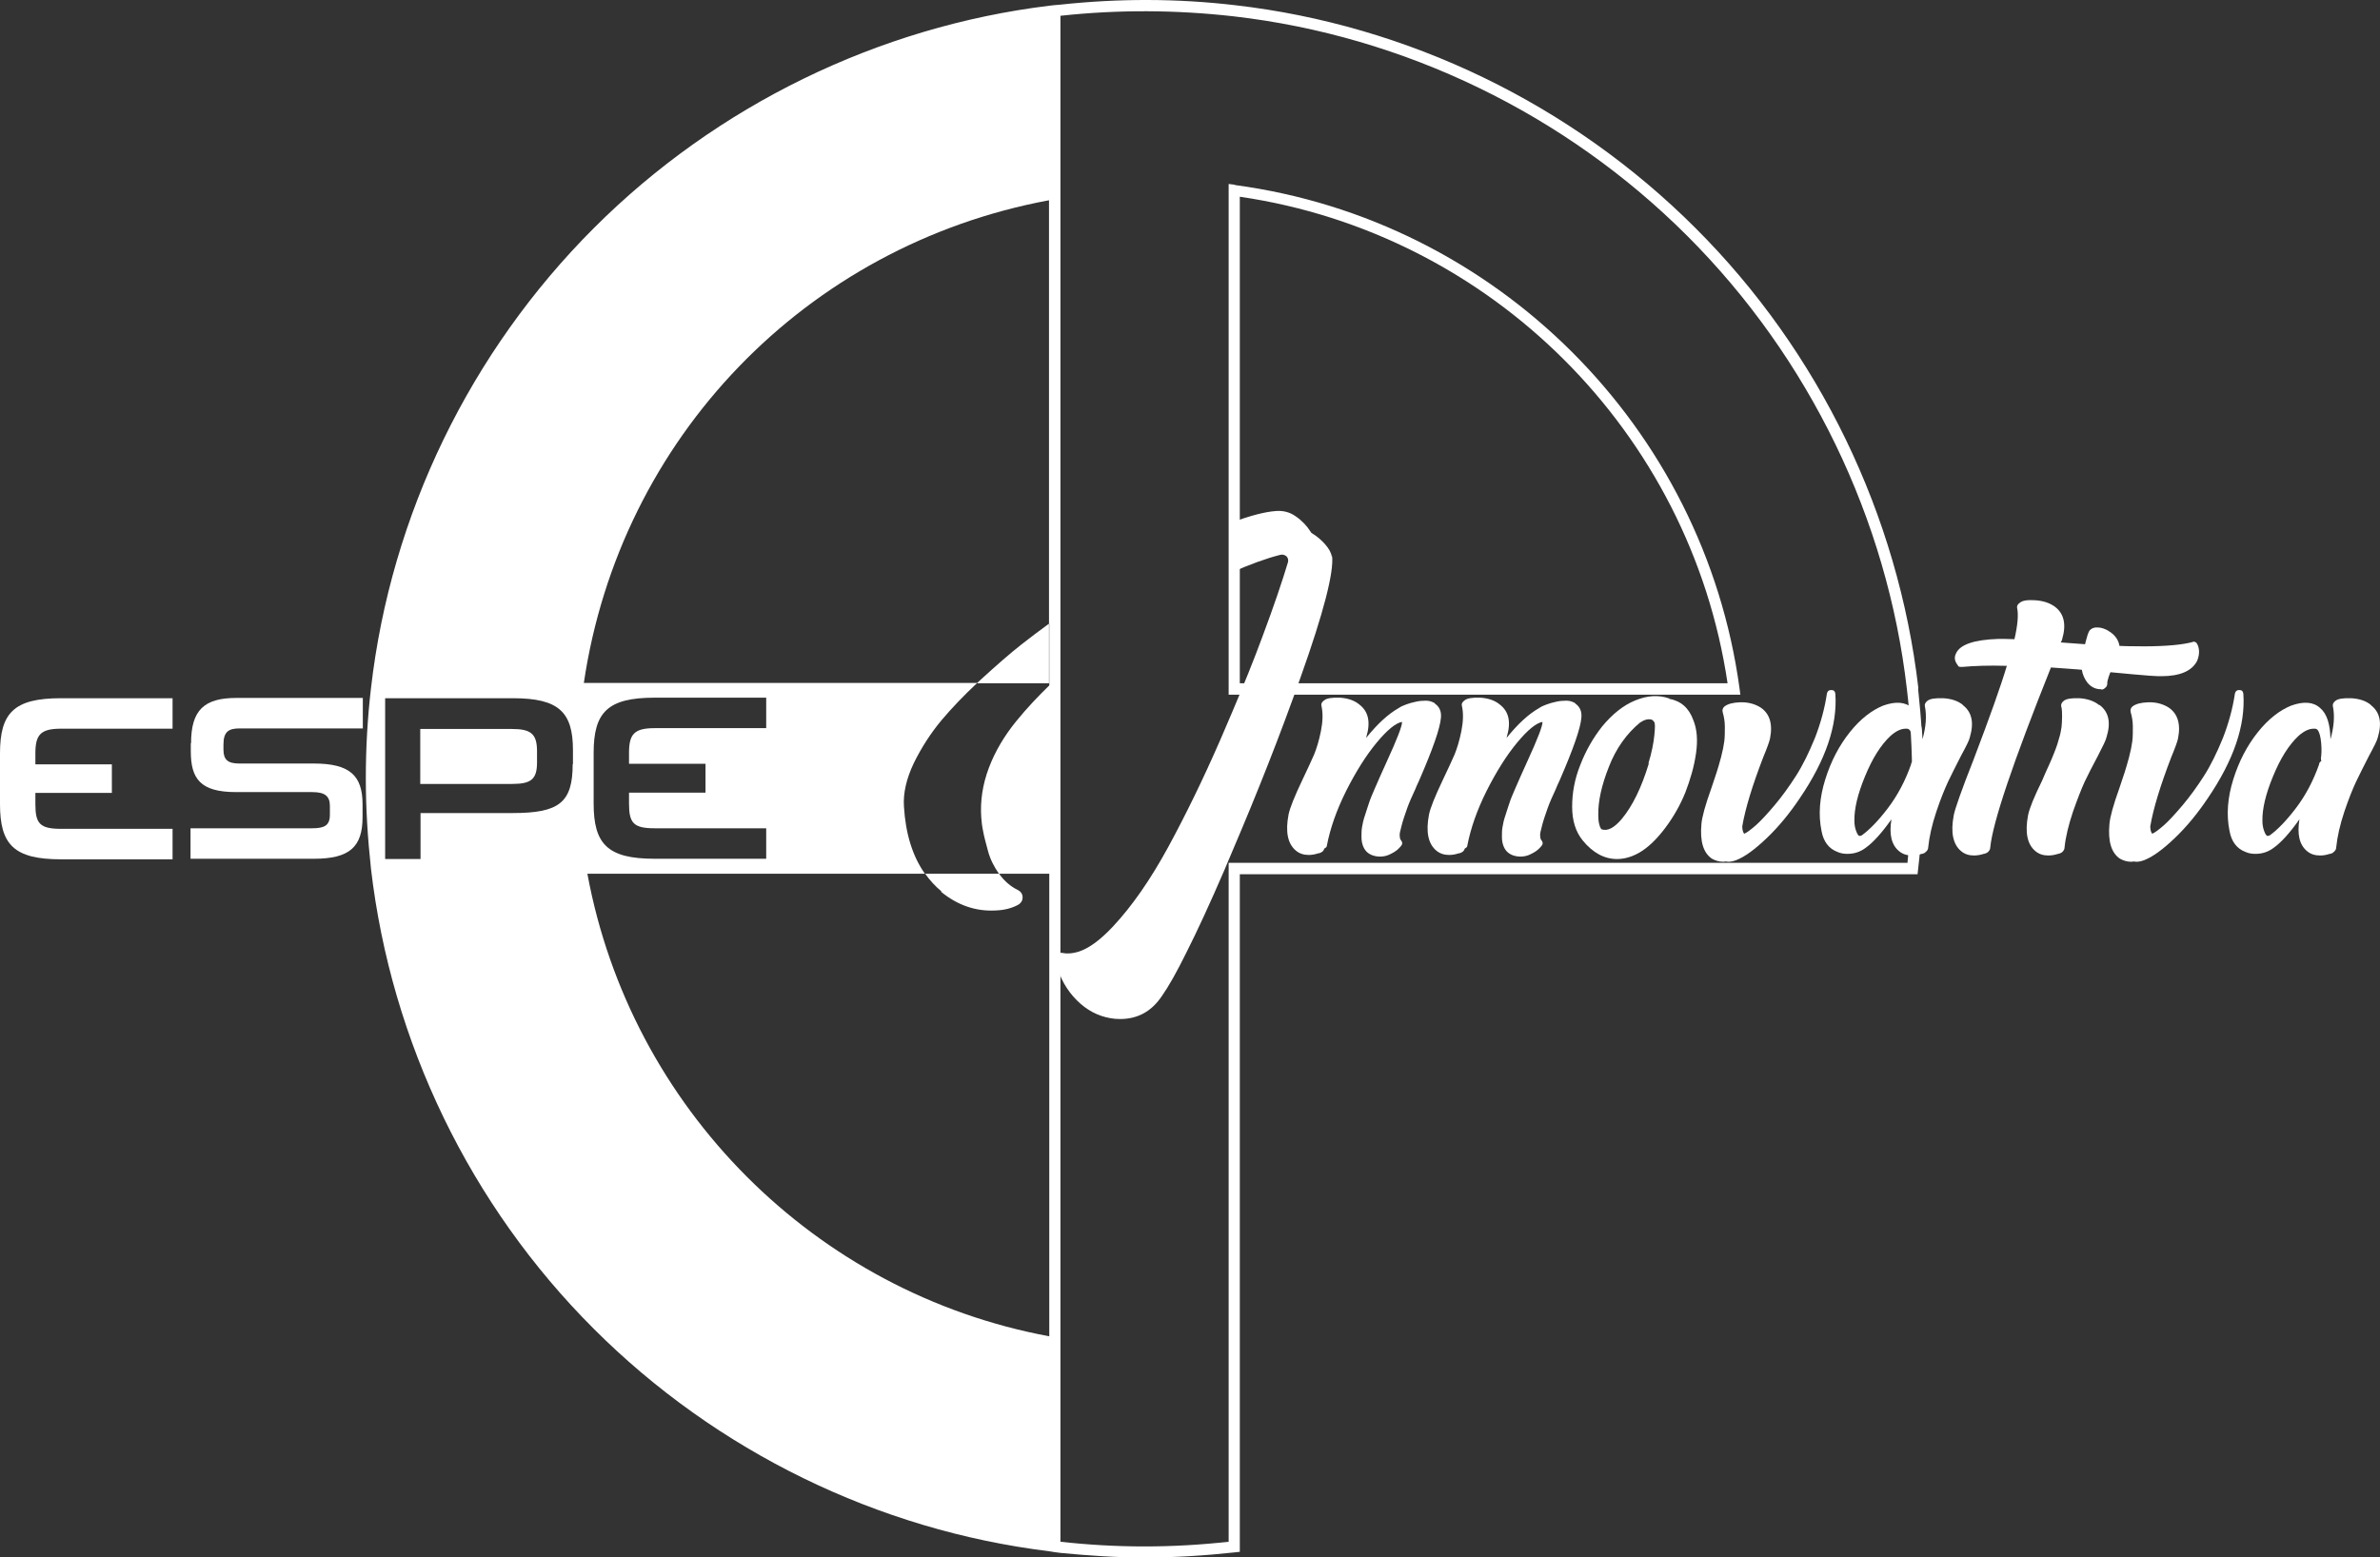 <?xml version="1.0" encoding="UTF-8"?>
<svg id="Capa_1" data-name="Capa 1" xmlns="http://www.w3.org/2000/svg" viewBox="0 0 87.44 57.23">
  <rect x="0" y="0" width="87.44" height="57.23" fill="#333333" stroke="none"/>
  <defs>
    <style>
      .cls-1 {
        fill: none;
      }

      .cls-1, .cls-2 {
        stroke-width: 0px;
      }

      .cls-2 {
        fill: #fff;
      }
    </style>
  </defs>
  <path class="cls-2" d="M45.37,6.79l-.23-.03v18.77h18.8l-.03-.23c-1.31-9.6-8.93-17.21-18.54-18.5ZM45.55,25.11V7.23c9.23,1.35,16.55,8.65,17.92,17.88h-17.92Z"/>
  <g>
    <path class="cls-2" d="M52.72,25.86c.16.11.24.28.22.51-.03.39-.3,1.16-.8,2.31-.07.15-.12.26-.15.34-.04.08-.09.19-.15.33-.06.14-.11.26-.14.35-.03.09-.07.2-.11.32-.04.12-.07.22-.09.3-.02.08-.04.16-.06.24-.02.08-.02.15-.01.2,0,.05.02.1.05.13.05.07.05.13,0,.19-.02.03-.06.07-.11.12-.05.05-.13.11-.27.18-.13.07-.26.1-.4.1-.11,0-.21-.02-.31-.06-.16-.07-.26-.18-.32-.35-.03-.08-.05-.19-.05-.31s0-.24.02-.36c.02-.12.05-.27.11-.44s.1-.33.15-.46c.04-.13.11-.29.2-.5.09-.21.16-.37.21-.48.05-.12.13-.28.23-.51.39-.85.58-1.34.57-1.48-.23.04-.54.29-.93.76-.39.47-.76,1.06-1.12,1.77-.36.72-.59,1.39-.71,2.01,0,.05-.04.09-.09.11-.02.05-.04.09-.08.12-.04.03-.08.05-.13.06h-.02c-.12.04-.23.06-.35.06-.18,0-.34-.05-.47-.16-.3-.25-.39-.69-.27-1.32.05-.25.22-.67.51-1.28.19-.4.33-.7.43-.93.09-.22.18-.51.25-.86.07-.35.08-.66.02-.93-.02-.08.02-.15.11-.21.09-.07.28-.1.57-.09.29.02.53.1.71.25.34.26.42.65.26,1.19,0,0,0,.02-.01.04.41-.51.81-.88,1.2-1.1.07-.05.16-.09.27-.13.1-.04.22-.07.35-.1.13-.03.25-.04.38-.04s.23.04.32.09Z"/>
    <path class="cls-2" d="M57.88,25.86c.16.11.24.28.22.51-.03.39-.3,1.16-.8,2.31-.07.15-.12.26-.15.34-.04.08-.09.19-.15.33-.06.14-.11.26-.14.35-.03.09-.07.2-.11.32-.04.12-.07.22-.09.3-.02.08-.04.16-.06.24-.02.08-.02.15-.01.2,0,.05.02.1.05.13.05.07.05.13,0,.19-.02.03-.06.07-.11.12-.05.05-.13.11-.27.18-.13.07-.26.1-.4.1-.11,0-.21-.02-.31-.06-.16-.07-.26-.18-.32-.35-.03-.08-.05-.19-.05-.31s0-.24.02-.36c.02-.12.05-.27.11-.44s.1-.33.15-.46c.04-.13.11-.29.2-.5.09-.21.16-.37.21-.48.05-.12.13-.28.23-.51.39-.85.58-1.34.57-1.48-.23.04-.54.29-.93.76-.39.47-.76,1.06-1.12,1.77-.36.72-.59,1.39-.71,2.01,0,.05-.04.09-.09.11-.02.05-.04.09-.08.12-.04.03-.08.05-.13.06h-.02c-.12.04-.23.06-.35.06-.18,0-.34-.05-.47-.16-.3-.25-.39-.69-.27-1.32.05-.25.22-.67.51-1.28.19-.4.33-.7.43-.93.09-.22.18-.51.25-.86.07-.35.08-.66.02-.93-.02-.08.02-.15.11-.21.09-.07.28-.1.57-.09.29.02.53.1.71.25.34.26.42.65.26,1.19,0,0,0,.02-.01.04.41-.51.81-.88,1.2-1.1.07-.05.16-.09.27-.13.1-.04.22-.07.35-.1.13-.03.25-.04.38-.04s.23.04.32.09Z"/>
    <path class="cls-2" d="M61.32,25.68c.44.08.73.34.89.78.14.34.17.75.1,1.23-.07.49-.21.96-.39,1.43-.19.47-.44.91-.75,1.32-.31.41-.63.72-.97.91-.27.15-.54.22-.79.22-.47,0-.89-.23-1.26-.68-.26-.32-.39-.73-.39-1.24,0-.51.09-1.02.3-1.54.2-.52.47-.99.8-1.41.38-.46.78-.78,1.22-.96s.85-.21,1.25-.07ZM60.56,28.06c.12-.39.19-.74.22-1.04.03-.3.03-.46-.01-.49-.03-.05-.07-.08-.11-.09-.11-.02-.23,0-.38.1,0,0-.02.01-.02.01-.5.41-.89.96-1.15,1.63-.27.68-.4,1.27-.39,1.78,0,.12.01.23.03.31.02.09.04.14.06.17.02.03.03.04.04.04.21.07.45-.05.73-.38.4-.48.73-1.16,1-2.05Z"/>
    <path class="cls-2" d="M67.29,25.36c.09,0,.13.05.14.14.08,1.15-.35,2.43-1.31,3.84-.37.55-.77,1.04-1.21,1.46-.44.42-.81.69-1.12.81-.11.04-.2.06-.28.06-.02,0-.05,0-.09-.01-.04,0-.08.01-.11.01-.15,0-.28-.04-.41-.11-.32-.21-.45-.64-.39-1.28.02-.25.14-.69.37-1.33.08-.25.15-.44.19-.57s.1-.32.16-.55c.06-.23.1-.43.12-.59.02-.16.02-.34.02-.53,0-.19-.03-.37-.08-.54-.02-.08,0-.15.07-.21.12-.09.3-.14.56-.15.26-.01.5.04.73.17.36.22.49.61.38,1.16-.02.1-.1.33-.25.69-.4,1.04-.66,1.89-.77,2.54,0,.13.03.22.07.27.09-.03.23-.14.43-.31.19-.17.42-.42.69-.74.27-.32.53-.68.78-1.07s.48-.86.7-1.4c.21-.54.36-1.09.44-1.63.02-.09.07-.13.15-.13Z"/>
    <path class="cls-2" d="M72.11,25.91c.34.26.42.65.26,1.19-.02.1-.13.32-.32.67-.2.39-.36.71-.48.96-.12.26-.27.62-.43,1.1-.16.48-.26.92-.3,1.32,0,.07-.04.12-.1.17-.03.03-.07.05-.12.06h-.02c-.12.04-.23.06-.35.06-.19,0-.35-.05-.48-.16-.28-.23-.37-.62-.28-1.17-.36.51-.68.86-.95,1.05-.2.15-.42.22-.67.22-.13,0-.25-.02-.36-.07-.32-.12-.52-.38-.59-.78-.12-.59-.07-1.22.14-1.89.21-.67.51-1.24.9-1.73.39-.49.81-.81,1.23-.98.45-.16.81-.14,1.06.09.25.21.37.59.38,1.15.13-.46.16-.86.09-1.21-.02-.08.02-.15.1-.21.09-.07.28-.1.58-.09.3.02.54.1.72.25ZM70.21,28.06s.05-.08.09-.1c-.02-.02-.02-.06-.02-.1.02-.13.03-.31.01-.54-.02-.23-.06-.39-.12-.48-.03-.04-.07-.06-.11-.06h-.05c-.17,0-.36.09-.56.27-.35.33-.66.82-.93,1.48-.27.65-.4,1.2-.39,1.64,0,.13.02.25.06.36.04.11.08.18.12.19.02,0,.05,0,.09-.02.29-.21.61-.54.96-1,.35-.46.64-1,.86-1.63Z"/>
    <path class="cls-2" d="M80.58,23.58s.08,0,.12.05c.05.07.08.16.09.27s-.01.25-.07.39c-.19.37-.63.56-1.31.56h-.12c-.09,0-.4-.02-.94-.07-1.25-.12-2.25-.2-3-.25-1.39,3.48-2.14,5.69-2.23,6.62,0,.07-.04.12-.09.17-.04.03-.09.05-.14.06h-.01c-.12.04-.24.06-.36.06-.18,0-.34-.05-.47-.16-.3-.25-.39-.69-.27-1.32.04-.22.28-.91.73-2.05.59-1.55,1-2.7,1.22-3.44-.65-.02-1.2,0-1.64.04-.05,0-.09,0-.12-.01-.02-.02-.04-.03-.04-.05h0c-.12-.15-.14-.29-.07-.43.14-.33.66-.51,1.56-.54.14,0,.34,0,.59.01.12-.52.15-.9.1-1.14-.02-.08.02-.15.1-.2.09-.08.28-.11.57-.09.29.02.53.1.72.24.34.26.42.66.26,1.2,0,.02-.02.06-.05.11,2.49.2,4.11.19,4.86-.02Z"/>
    <path class="cls-2" d="M77.14,25.91c.34.26.42.65.25,1.19-.02.1-.13.32-.31.67-.21.39-.37.71-.49.96-.12.26-.26.62-.43,1.1-.16.48-.27.92-.31,1.32,0,.07-.04.12-.09.17-.04.03-.09.05-.14.06h-.01c-.12.04-.24.06-.36.06-.18,0-.34-.05-.47-.16-.3-.25-.39-.69-.27-1.32.05-.25.22-.67.52-1.28.07-.17.13-.3.17-.39.04-.09.1-.21.17-.38.07-.16.12-.3.16-.4.04-.1.08-.23.12-.38.05-.15.07-.29.09-.41.01-.12.02-.24.02-.38,0-.13,0-.26-.03-.38-.02-.08.02-.15.1-.21.09-.07.28-.1.57-.09.29.02.53.1.72.25ZM77.45,23.18c.18.1.3.23.37.39s.07.33,0,.51c-.02.05-.41.8-.4,1.04,0,.07-.02.12-.09.17-.03.03-.07.05-.11.05h-.01s-.02,0-.02-.01c-.19,0-.35-.07-.49-.23-.23-.29-.29-.66-.17-1.11.04-.14.14-.68.24-.82.07-.08.17-.12.3-.11.13,0,.26.05.39.12Z"/>
    <path class="cls-2" d="M82.28,25.36c.09,0,.13.05.14.14.08,1.15-.35,2.43-1.31,3.84-.37.55-.77,1.04-1.21,1.46-.44.42-.81.69-1.12.81-.11.04-.2.06-.28.06-.02,0-.05,0-.09-.01-.04,0-.08.01-.11.01-.15,0-.28-.04-.41-.11-.32-.21-.45-.64-.39-1.28.02-.25.14-.69.37-1.33.08-.25.15-.44.19-.57s.1-.32.16-.55c.06-.23.1-.43.12-.59.02-.16.02-.34.02-.53,0-.19-.03-.37-.08-.54-.02-.08,0-.15.07-.21.12-.09.3-.14.56-.15.26-.01.5.04.73.17.36.22.49.61.38,1.16-.02.1-.1.33-.25.69-.4,1.04-.66,1.89-.77,2.54,0,.13.03.22.07.27.09-.03.23-.14.43-.31.19-.17.42-.42.69-.74.27-.32.53-.68.78-1.07s.48-.86.7-1.4c.21-.54.36-1.09.44-1.63.02-.09.07-.13.15-.13Z"/>
    <path class="cls-2" d="M87.1,25.91c.34.26.42.65.26,1.19-.02.1-.13.32-.32.67-.2.39-.36.71-.48.96-.12.26-.27.62-.43,1.1-.16.48-.26.92-.3,1.32,0,.07-.04.12-.1.17-.03.03-.07.05-.12.06h-.02c-.12.04-.23.06-.35.06-.19,0-.35-.05-.48-.16-.28-.23-.37-.62-.28-1.17-.36.51-.68.86-.95,1.05-.2.15-.42.22-.67.22-.13,0-.25-.02-.36-.07-.32-.12-.52-.38-.59-.78-.12-.59-.07-1.22.14-1.89.21-.67.51-1.24.9-1.73.39-.49.81-.81,1.23-.98.45-.16.81-.14,1.06.09.25.21.37.59.38,1.15.13-.46.16-.86.09-1.21-.02-.08.02-.15.1-.21.09-.07.28-.1.58-.09.3.02.54.1.72.25ZM85.2,28.06s.05-.08.09-.1c-.02-.02-.02-.06-.02-.1.02-.13.03-.31.01-.54-.02-.23-.06-.39-.12-.48-.03-.04-.07-.06-.11-.06h-.05c-.17,0-.36.09-.56.27-.35.33-.66.82-.93,1.48-.27.65-.4,1.2-.39,1.64,0,.13.02.25.06.36.04.11.08.18.12.19.02,0,.05,0,.09-.02.29-.21.61-.54.96-1,.35-.46.64-1,.86-1.63Z"/>
  </g>
  <g>
    <path class="cls-1" d="M21.45,25.11h14.45s.1-.09.15-.14c.56-.52,1.06-.94,1.48-1.28.34-.27.68-.52,1.02-.77V7.37c-8.94,1.66-15.77,8.75-17.09,17.74Z"/>
    <path class="cls-1" d="M18.84,25.66h-4.7v5.91h1.3v-1.69h3.39c1.71,0,2.2-.39,2.2-1.8v-.51c0-1.4-.53-1.91-2.2-1.91ZM19.73,28.02c0,.62-.22.79-.91.79h-3.38v-2.02h3.36c.71,0,.93.18.93.82v.41Z"/>
    <path class="cls-1" d="M24.05,26.78h4.1v-1.12h-4.1c-1.73,0-2.24.54-2.24,2.03v1.86c0,1.49.51,2.03,2.24,2.03h4.1v-1.12h-4.1c-.77,0-.94-.19-.94-.9v-.42h2.81s0-1.05,0-1.05h-2.81s0-.4,0-.4c0-.68.18-.91.94-.91Z"/>
    <path class="cls-1" d="M61.99,8.67c-4.48-4.48-10.4-7.35-16.67-8.07-2.12-.25-4.24-.25-6.36-.02v56.07c2.07.23,4.12.23,6.18,0v-24.95h24.95c.11-1.03.17-2.07.17-3.09,0-1.08-.06-2.18-.19-3.27-.72-6.27-3.59-12.19-8.07-16.67Z"/>
    <path class="cls-1" d="M37.39,32.72c.12.06.17.15.17.27s-.05.21-.16.27c-.24.13-.52.2-.83.21-.73.03-1.39-.2-2.01-.69-.23-.19-.43-.41-.6-.65h-12.4c1.59,8.61,8.36,15.4,16.97,17v-17h-1.85s0,.01.01.02c.19.26.42.45.68.58Z"/>
    <path class="cls-2" d="M0,27.69v1.86c0,1.49.51,2.03,2.24,2.03h4.1v-1.12H2.24c-.77,0-.94-.19-.94-.9v-.42h2.81s0-1.05,0-1.05H1.3s0-.4,0-.4c0-.68.18-.91.94-.91h4.1v-1.12H2.24c-1.73,0-2.24.54-2.24,2.03Z"/>
    <path class="cls-2" d="M7.01,27.32v.29c0,1.01.35,1.5,1.66,1.5h2.8c.46,0,.65.14.65.51v.32c0,.4-.2.5-.66.5h-4.46v1.12h4.53c1.31,0,1.79-.43,1.79-1.53v-.47c0-1.07-.48-1.5-1.79-1.5h-2.74c-.42,0-.58-.14-.58-.51v-.19c0-.47.19-.59.59-.59h4.53v-1.12h-4.65c-1.18,0-1.66.45-1.66,1.66Z"/>
    <path class="cls-2" d="M18.8,26.79h-3.36v2.02h3.38c.69,0,.91-.17.91-.79v-.41c0-.64-.22-.82-.93-.82Z"/>
    <path class="cls-2" d="M70.48,25.29c-.74-6.36-3.64-12.37-8.19-16.91C57.74,3.83,51.73.92,45.37.19c-2.14-.25-4.27-.25-6.41-.02h0s-.23.02-.23.02l-.18.02h0c-6.29.77-12.23,3.67-16.73,8.17-4.55,4.55-7.46,10.55-8.19,16.91-.13,1.11-.19,2.22-.19,3.32s.07,2.21.19,3.32c.74,6.36,3.64,12.37,8.19,16.91,4.5,4.5,10.44,7.4,16.73,8.17h0s.18.03.18.03l.23.03h0c1.03.1,2.07.17,3.09.17,1.1,0,2.21-.07,3.32-.19l.18-.02v-24.9h24.9l.02-.18c.13-1.11.19-2.22.19-3.32s-.07-2.21-.19-3.32ZM21.04,28.08c0,1.41-.49,1.8-2.2,1.8h-3.39v.02s0,1.67,0,1.67h-1.3v-5.91h4.7c1.68,0,2.2.51,2.2,1.91v.51ZM38.55,22.92v2.27c-.41.4-.82.83-1.21,1.31-.44.54-.78,1.11-1.01,1.72-.23.61-.32,1.22-.28,1.81.01.16.03.33.07.52.03.18.1.43.18.73.08.3.22.57.4.83h1.85v17c-8.61-1.6-15.38-8.39-16.97-17h12.4c-.45-.64-.71-1.46-.77-2.48-.03-.48.09-1.01.36-1.58.28-.57.62-1.1,1.02-1.58.37-.44.81-.9,1.31-1.37h-14.45c1.33-9,8.16-16.08,17.09-17.74v15.56ZM25.92,28.08v1.05h-2.81s0,.41,0,.41c0,.71.17.9.94.9h4.1v1.12h-4.1c-1.73,0-2.24-.54-2.24-2.03v-1.86c0-1.49.51-2.03,2.24-2.03h4.1v1.12h-4.1c-.76,0-.94.23-.94.91v.4h2.81ZM70.09,31.71h-24.95v24.95c-2.07.23-4.12.23-6.18,0V.58c2.12-.23,4.24-.22,6.36.02,6.27.72,12.19,3.59,16.67,8.07,4.48,4.48,7.35,10.4,8.07,16.67.13,1.09.19,2.19.19,3.27,0,1.02-.06,2.06-.17,3.09Z"/>
    <path class="cls-2" d="M36.04,24.97c-.05.05-.1.09-.15.14h2.65v-2.19c-.34.25-.68.5-1.02.77-.42.33-.91.76-1.48,1.28Z"/>
    <path class="cls-2" d="M34.57,32.77c.61.5,1.28.73,2.01.69.31-.01.59-.08.83-.21.1-.06.16-.15.16-.27s-.06-.21-.17-.27c-.27-.13-.49-.32-.68-.58,0,0,0-.01-.01-.02h-2.72c.17.24.37.46.6.65Z"/>
  </g>
  <path class="cls-2" d="M48.93,20.46c-.02-.14-.1-.29-.24-.45-.14-.16-.29-.29-.47-.4-.02-.01-.05-.03-.07-.07-.14-.22-.32-.41-.54-.56-.22-.16-.47-.22-.73-.2-.41.03-.95.17-1.62.42v1.83c.67-.29,1.26-.51,1.78-.64.08-.02.15,0,.22.05.06.06.08.13.06.22-.21.7-.52,1.62-.94,2.74-.31.84-.68,1.76-1.11,2.77-.14.34-.3.69-.45,1.05-.62,1.42-1.26,2.73-1.9,3.91-.65,1.19-1.32,2.16-2.03,2.92-.47.5-.89.81-1.28.93-.2.06-.39.08-.58.04-.07-.01-.12,0-.16.05-.08.09-.1.21-.07.36.15.53.4.97.76,1.33s.77.58,1.24.66c.11.02.23.03.35.03.65,0,1.16-.28,1.54-.85.24-.34.54-.87.89-1.58.4-.79.87-1.81,1.41-3.06.09-.21.18-.43.27-.64.92-2.15,1.77-4.3,2.53-6.45.84-2.36,1.22-3.84,1.15-4.44Z"/>
</svg>